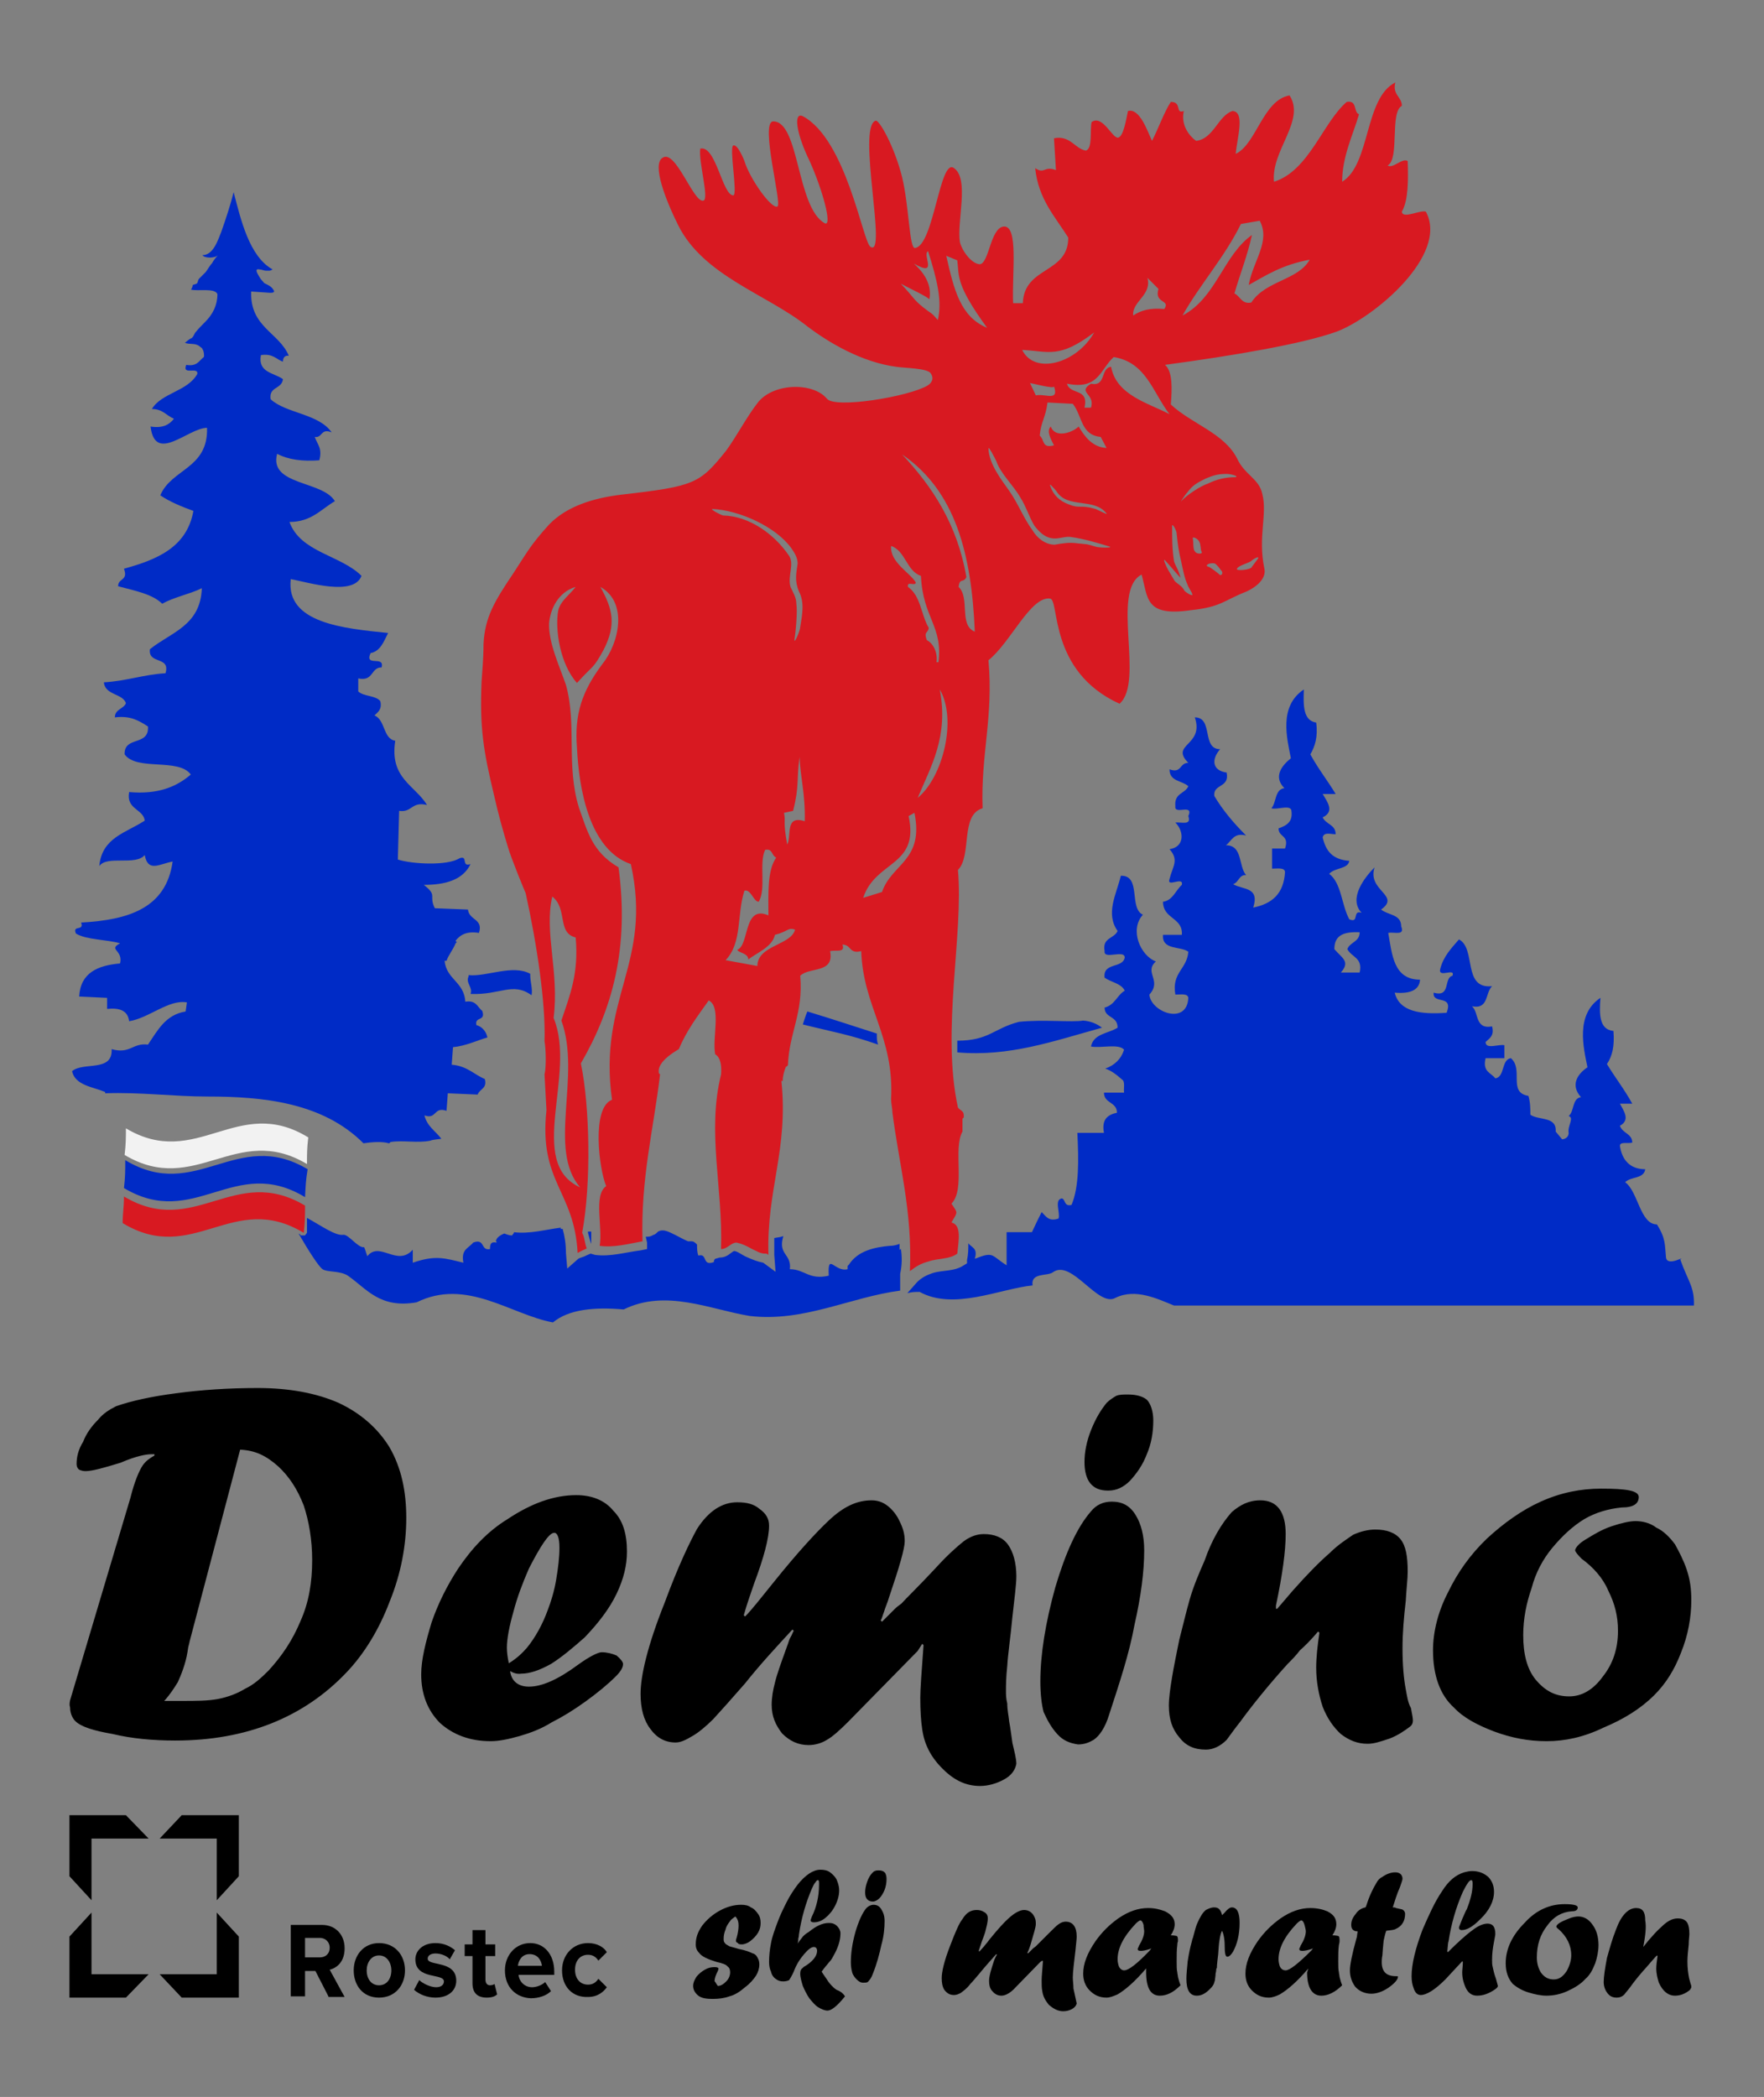 <?xml version="1.0" encoding="UTF-8"?> <!-- Generator: Adobe Illustrator 26.2.1, SVG Export Plug-In . SVG Version: 6.00 Build 0) --> <svg xmlns="http://www.w3.org/2000/svg" xmlns:xlink="http://www.w3.org/1999/xlink" id="Layer_1" x="0px" y="0px" viewBox="0 0 271.8 323" style="enable-background:new 0 0 271.8 323;" xml:space="preserve"><rect x="0" y="0" width="271.8" height="323" fill="#808080" stroke="none"/> <style type="text/css"> .st0{fill-rule:evenodd;clip-rule:evenodd;fill:#D81921;} .st1{fill-rule:evenodd;clip-rule:evenodd;fill:#002BC6;} .st2{fill-rule:evenodd;clip-rule:evenodd;fill:#FFFFFF;} .st3{fill-rule:evenodd;clip-rule:evenodd;fill:url(#SVGID_1_);stroke:#050303;stroke-width:0.131;} .st4{clip-path:url(#SVGID_00000163038016389890845370000008805706047657198771_);fill-rule:evenodd;clip-rule:evenodd;fill:#D81921;} .st5{clip-path:url(#SVGID_00000163038016389890845370000008805706047657198771_);fill-rule:evenodd;clip-rule:evenodd;fill:#FFFFFF;} .st6{clip-path:url(#SVGID_00000018201065562443425640000001381699685158355114_);fill-rule:evenodd;clip-rule:evenodd;fill:none;} .st7{clip-path:url(#SVGID_00000018201065562443425640000001381699685158355114_);fill-rule:evenodd;clip-rule:evenodd;fill:#D81921;} .st8{fill-rule:evenodd;clip-rule:evenodd;fill:#F2F2F2;} .st9{fill-rule:evenodd;clip-rule:evenodd;} </style> <g> <g> <path class="st8" d="M47.3,179.3c-10.9-6.5-17.2,5.1-28.1-1.4c0.2-1.7,0.2-2.6,0.2-4.1c10.9,6.5,17.2-5.3,28.1,1.4 C47.3,176.9,47.3,177.6,47.3,179.3L47.3,179.3z"></path> <path class="st1" d="M47,184.4c-10.9-6.6-17,5.1-27.9-1.4c0.2-1.7,0.2-2.6,0.2-4.3c10.9,6.6,17.2-5.1,28.1,1.4 C47.1,181.9,47.1,182.7,47,184.4L47,184.4z"></path> <path class="st0" d="M46.8,189.9c-10.9-6.6-17,5.1-27.9-1.5c0-1.5,0.2-2.4,0.2-4.1c10.9,6.5,17-5.1,27.9,1.4 C47,187.3,47,188.2,46.8,189.9L46.8,189.9z"></path> <path class="st0" d="M192.8,46.6c-1.5,0.3-1.7-1-2.6-1.4c0.9-3.1,2-5.8,2.7-9c-4.4,3.1-5.5,9.7-10.7,12.4c2.7-4.8,6.5-9,9-14.1 l2.9-0.5c1.7,3.2-1,6.1-1.7,9.9c2.7-1.5,5.1-3.1,9.4-3.9C200,43.2,195,43.2,192.8,46.6L192.8,46.6z M179.4,47.6 c-2.2-0.2-3.6,0.2-4.8,1c-0.2-2.2,2.9-3.1,2.2-5.8l1.7,1.7C177.8,46.8,180.4,46.1,179.4,47.6L179.4,47.6z M180.2,63.8 c-3.2-1.7-8.2-2.9-9-7.3c-1.7,0.2-0.7,3.1-3.1,2.6c-2.2,1.4,0.7,1.5,0,3.7h-1c0.7-3.1-2.2-1.9-2.7-3.7c4.9,1,5.1-2.2,7.2-4.1 C176.6,55.8,177.6,60.4,180.2,63.8L180.2,63.8z M180.9,86.5c-0.3-1.9-0.3-3.6-0.3-5.5c0-0.5,0.7,0.7,0.7,1.2 c0.2,1.9,0.3,2.6,0.7,4.3c0.2,0.9,0.5,2.6,1,3.6c0,0.2,0.7,1.2,0.7,1.4c0.2,0.5-0.9-0.2-1.2-0.5l0,0l0,0c-0.3-0.7-1-1-1.5-1.5 c-0.3-0.5-0.7-1.2-1-1.7c-0.3-0.5-0.9-1.9-0.5-1.5c0.5,0.5,1.9,2.2,2.4,2.7C181.6,87.8,181.1,87.1,180.9,86.5L180.9,86.5z M182.9,75.9c0.9-1.2,1.5-1.5,2.9-2.2c1.2-0.5,1.9-0.7,3.2-0.7c0.5,0,1.9,0.3,1.4,0.5c-1.5,0-2.9,0.3-4.3,1 c-1,0.3-3.2,1.7-4.1,2.7C181.7,77.6,182.6,76.2,182.9,75.9L182.9,75.9z M190.6,87.6c0.2-0.5,1.9-0.9,2.2-1.2 c0.3-0.3,1.4-0.9,1-0.3c-0.2,0.3-0.7,0.9-0.9,1.2C192.8,87.8,190.3,88,190.6,87.6L190.6,87.6z M187.9,88.5 c-0.2-0.2-1.5-1.2-1.7-1.2c-0.7-0.2,0.2-0.7,1-0.5c0.3,0.2,0.7,0.7,0.9,1C188.6,88.2,188.2,88.8,187.9,88.5L187.9,88.5z M184.1,84.9c-0.3-0.2-0.2-1.5-0.3-1.9c-0.2-0.5,0.9,0,1,0.5c0.2,0.2,0.2,1.2,0.3,1.4C185.5,85.4,184.3,85.4,184.1,84.9 L184.1,84.9z M168.8,84.2c-1.7-0.5-1-0.3-2.7-0.5c-1.4-0.2-2.4,0-3.6,0.2c-1.4,0-2.7-1-3.4-2.2c-1.4-1.9-2.2-4.1-3.6-6.1 c-1.2-1.7-3.1-4.1-3.2-6.5c0-0.5,1,1.5,1.2,1.9c0.7,2,2.6,3.7,3.7,5.6c0.9,1.4,1.4,3.1,2.2,4.4c0.7,0.9,1.5,1.7,2.6,1.9 c1,0.2,2-0.3,2.9-0.2c2.2,0.3,4.1,0.9,6.1,1.5C171.5,84.4,169.3,84.4,168.8,84.2L168.8,84.2z M145.8,39.4l1.7,0.7 c0.3,2.4-0.3,3.7,4.6,10.4C148,48.8,147,44.7,145.8,39.4L145.8,39.4z M147.7,90.4c0.2-1.5,0.7-0.5,1.2-1.5 c-1.4-8.2-5.3-14-9.9-18.9c8.2,5.6,10.7,15.3,11.2,27.3C147.7,96.3,149.5,92.1,147.7,90.4L147.7,90.4z M141.4,122.9 c2-4.8,4.8-9.4,3.4-16.7C147.5,110.8,145.3,119.7,141.4,122.9L141.4,122.9z M135.9,137.4l-2.9,0.9c1.9-5.8,8.7-4.8,7-12.6l0.9-0.5 C142.4,132.6,137.4,133,135.9,137.4L135.9,137.4z M137.3,84.1c2.2,0.7,2.4,3.9,4.6,4.6c0.3,6.5,3.4,7.7,2.7,13.3h-0.3 c0.2-1.5-0.5-2.9-1.5-3.4c-0.5-1.4,0.2-1,0.3-1.9c-1.2-2-1.2-4.9-3.2-6.3c-0.2-1,1.2,0,1.2-0.7C140.2,88.2,137.1,86.6,137.3,84.1 L137.3,84.1z M142.2,47.3c-1.5-1.2-1.4-1.5-3.4-3.6c1.7,0.9,3.9,1.9,4.4,2.4c0.5-2.7-1.4-4.6-2.4-5.5c3.9,2.2,1.2-1.4,2.2-1.9 c1.4,4.4,2.2,7.7,1.5,10.6C143.4,48,143.7,48.5,142.2,47.3L142.2,47.3z M159.6,60.9l-0.9-1.9c0.2,0,3.9,1,3.7,0.5 C163.2,61.9,161.1,60.6,159.6,60.9L159.6,60.9z M170.5,79.1c0.3,0.3-1.2-0.5-1.7-0.7c-2.4-0.7-2.4,0-4.1-0.7 c-1.4-0.5-2.4-1.4-2.9-2.9c-0.2-0.5,0.7,0.5,1,0.9C164.5,78.4,168.6,76.6,170.5,79.1L170.5,79.1z M166.2,65.7 c-0.9,0.9-3.6,1.9-4.3,0c-0.7,0.7,0,1.9,0.5,2.9c-1.9,0.5-1.4-0.8-2.2-1.5c0.2-2.2,0.9-2.7,1.2-5.1l3.9,0.2 c1.5,1.9,1.2,4.8,4.3,5.1l0.9,1.7C168.3,68.9,167.1,67.2,166.2,65.7L166.2,65.7z M168.6,51.2c-2.7,4.8-9.2,6.6-11.1,2.7 C161.6,54.1,163.2,55.3,168.6,51.2L168.6,51.2z M124,126.5c-3.1-1-2,2.2-2.7,3.6c-0.7-3.8-0.2-3.4-0.5-4.9l1.4-0.3 c1-3.9,0.5-4.8,1-8.3C123.3,119.7,124.1,122.2,124,126.5L124,126.5z M116.7,148.8l-4.9-0.9c2.6-2.7,1.7-7,2.9-10.7 c1-0.3,1.4,1.7,2.2,1.7c1.2-2,0-6,1-8c1.2-0.2,0.9,0.8,1.7,1.2c-1.4,2-1.2,5.5-1.2,8.9c-3.9-1.7-2.9,4.6-4.8,5.3 c0.2,0.5,1.7,0.5,1.7,1.5c1.2-1,3.7-1.9,4.1-3.8c2-0.5,2-1.2,3.1-0.8C121.9,145.6,116.7,145.6,116.7,148.8L116.7,148.8z M109.8,78.4c4.1,0.2,9.7,2.7,12.1,6c0.5,0.7,1,1.5,1,2.4c-0.2,1.5-0.5,2.6,0.2,4.3c0.9,1.7,0.5,3.6,0.2,5.5c0,0.5-0.9,2.6-0.9,2 c0.2-1.2,0.5-4.4,0.3-5.6c0-1-0.5-1.7-0.9-2.6c-0.5-1.7,0.7-3.6-0.3-4.9c-2.2-3.2-6-6-10.1-6.1C111,79.3,109.3,78.4,109.8,78.4 L109.8,78.4z M85.1,138.1c2.4,1.9,0.7,5.6,3.6,6.3c0.5,5.6-0.9,8.9-2.2,12.8c3.1,8.5-2.2,19.9,2.9,25.7 c-8.4-3.8-0.5-17.4-4.1-26.1C86.2,149.7,83.8,143.5,85.1,138.1L85.1,138.1z M219.7,32.6c-0.9-0.3-3.6,1.2-3.7,0 c1-1.7,1-4.9,0.9-7.8c-0.9-0.5-2.2,1.2-3.1,0.7c1.9-1,0.3-8.2,2.2-9.2c0-1.4-1.5-1.7-1-3.6c-4.8,2.4-3.8,12.6-8.2,15.3 c0-3.9,1.7-7.3,2.6-10.4c-0.9-0.3-0.2-2.2-1.9-1.9c-3.7,3.2-5.8,10.6-11.2,12.3c-0.5-4.8,4.9-9.4,2.4-13.3c-4.1,0.7-5.1,7.5-8.3,9 c0.2-2.4,1.5-6.5-0.5-6.6c-2.2,0.7-2.9,4.3-5.6,4.6c-1-0.7-2.4-2.4-1.9-4.6c-1.4,0.5-0.2-1.4-2-1.4c-1,1.5-2,4.3-2.9,6 c-0.7-1.5-1.9-5.1-3.7-4.6c-0.3,1.4-0.7,3.9-1.5,4.1c-0.9,0.2-2.4-3.6-4.1-2.4c-0.3,1.2,0.2,4.1-0.9,4.4c-1.7-0.3-2.4-2.4-4.9-1.9 l0.3,4.9c-1.9-0.7-1.7,0.7-3.2-0.3c0.5,4.8,3.1,7.5,5.1,10.7c0,5.6-6.8,4.4-7,10.1h-1.5c-0.2-4.6,0.9-12.1-1.5-11.8 c-2,0.3-2.2,5.6-3.6,5.8c-1.2,0-2.7-1.9-3.1-3.4c-0.5-3.2,1.5-9.7-0.9-11.4c-2.2-1.7-3.1,11.9-6,12.3c-0.9,0.2-0.9-6.3-2-10.9 c-1.2-4.8-3.6-9-4.1-8.7c-2.9,1,1.9,21.3-0.8,19.4c-1.2-0.9-3.7-16.5-10.4-20.1c-1.5-0.7-1,2.7,1,6.8c2,4.4,3.6,10.2,2.4,9.7 c-4.4-2.4-3.9-15.8-8-15.7c-2,0.2,1.4,12.6,0.7,13.1c-0.9,0.5-4.3-4.3-5.1-7c0,0-1-2.6-1.7-2.4c-0.7,0.2,0.7,7.5,0,7.7 c-1.7,0-2.7-7.8-5.1-7.2c-0.3,2,1.4,7.7,0.5,8c-1.5,0.5-4.3-8-6.3-6.6c-1.7,1,0.5,6.6,2.4,10.4c3.9,7.8,13.6,10.6,19.8,15.5 c3.4,2.6,8.5,5.6,13.8,6.3c1.2,0.2,4.8,0.2,5.3,1c0.5,0.7,0.3,1.4-0.5,1.9c-2.9,1.7-14.3,3.6-15.5,2c-2.2-2.6-8.4-2.4-10.7,0.7 c-1.7,2.2-3.2,5.1-4.8,7.3c-4.1,5.1-4.8,5.5-16.2,6.8c-4.1,0.5-8.3,1.7-11.1,4.6c-2.9,3.2-3.4,4.3-5.5,7.5 c-2.9,4.3-4.4,6.8-4.6,10.9c0,2.4-0.2,4.1-0.3,5.8c-0.3,7.2,0.3,10.7,1.9,17.4c0.7,3.1,1.4,5.6,2.2,8.2c0.5,1.7,2.4,6.3,2.7,7 c1.7,7.7,3.1,16.9,2.9,22.8c0.2,1,0.3,3.9,0,5.1l0.3,5.5c-1.2,11.1,4.3,12.4,4.8,22c0.3-0.2,1-0.5,1.4-0.7 c-0.3-0.7-0.3-1.7-0.7-2.4c1.4-7.5,1.2-19.4-0.2-26.1c4.8-8.3,7.5-17.7,5.8-30.2c-4.1-2.4-4.8-5.6-6.1-9.2c-2-6.5-0.3-12.8-2-18.9 c-1-2.9-2.7-6.5-2.6-9.5c0.2-2.2,1.4-4.8,4.1-5.6c-0.9,1.2-2.4,2.2-2.7,3.7c-0.5,2.9,0.3,8.2,2.9,11.1c2.6-2.9,2.4-2,4.1-5.1 c2-3.9,1.4-6.3-0.5-9.7c4.3,2.4,2.9,8.7,0.3,11.9c-3.2,4.3-4.3,7.8-3.9,12.9c0.3,6.3,1.9,15.7,8.3,17.9 c3.4,15.3-5.1,20.6-2.9,36.3c-3.2,1.2-2,10.7-0.9,13.3c-2,1.4-0.5,6.3-1,9.2c2.2,0.3,4.4-0.3,6.6-0.7c-0.3-9.7,1.7-17.2,2.7-25.7 c-0.2-0.2-0.2-0.2-0.2-0.3c-0.2-1.5,1.9-2.9,3.1-3.6l0,0c1.2-2.9,2.9-5.1,4.6-7.5c2,1,0.5,5.8,1,8.3l0,0c0.9,0.5,1,2,0.9,3.1l0,0 c-2.2,8.9,0.3,17.4,0,26.9c1,0,1.5-1,2.4-1c0.9,0.2,1.5,0.5,2.4,1c0.7,0.3,1.2,0.7,2,0.7c0.2,0,0.3,0,0.5,0.2l0,0 c-0.3-10.1,3.1-16.2,2-26.8c0.2,0,0.2,0,0.2,0c0-0.7,0.2-1.5,0.5-2.2c0.2,0,0.2-0.2,0.3-0.2c0.2-5.1,2.4-8,1.9-13.8 c1.4-1.4,5.3-0.3,4.6-3.8c0.9-0.2,2.4,0.3,1.9-1c1.4,0,1,1.5,2.9,1c0.3,8.7,5.1,13.1,4.6,22.8l0,0c0,0.7,0.2,1.4,0.2,2 c1,8,3.1,15.2,2.7,24.5c0.9-0.7,1.7-1.2,2.9-1.5c1.4-0.5,3.2-0.3,4.4-1.2c0.2-2,0.7-4.4-0.9-4.8c1-1.7,1-1.4,0-2.9 c2.2-2.2,0.2-8.5,1.7-11.1v-1.9c0-0.2,0.2-0.2,0.2-0.3c0,0,0-0.2,0-0.3c0-0.7-0.5-0.7-0.9-1.2c-2.6-11.9,0.9-26.7,0-36.6 c2.2-2.2,0.3-8.5,3.8-9.5c-0.3-8.3,1.7-14.1,0.9-22.8c3.4-2.7,6.5-9.9,9.5-9.5c1.5,0.2-0.3,11.2,10.7,16.2 c3.9-3.4-1.4-17.4,3.4-19.9c1,3.6,0.5,6.5,7.5,5.5c4.8-0.5,5.1-1.5,8.7-2.9c1.5-0.7,3.1-2,2.7-3.6c-1-4.8,0.5-8.3-0.3-11.4 c-0.5-2.4-2.7-2.9-3.9-5.5c-2-3.9-7-5.3-10.2-8.3c0.2-2.4,0.3-5.1-0.9-6.1c10.4-1.4,21.1-3.2,26.4-5.1 C211.6,49,223.3,39.3,219.7,32.6L219.7,32.6z"></path> <g> <path class="st1" d="M74.7,166.2c-1.7-0.7-2.7-2-5.1-2.2l0.2-2.7c2-0.2,3.6-1,5.3-1.5c-0.2-1-0.9-1.7-1.7-1.9 c-0.3-1.4,1.5-0.5,0.9-2.2c-0.7-0.5-0.9-1.7-2.6-1.4c-0.2-3.1-2.9-3.4-3.2-6.3c0,0,0.2,0,0.3,0l0,0c0.3-0.9,1-1.7,1.4-2.7 c0.2-0.2,0.2-0.2,0.3-0.2c-0.2,0-0.2,0-0.3-0.2c0.7-0.9,1.7-1.5,3.6-1.2c0.7-2.2-1.5-1.9-1.7-3.6l-5.1-0.2c-1-2,0.5-1.9-1.7-3.6 c3.2,0,6-0.7,7.2-3.2c-1.5,0.5-0.3-1.4-1.7-0.9c-1.9,1.2-7.3,0.9-9.5,0.2l0.2-7.5c2,0.3,1.9-1.5,4.3-0.9 c-1.9-3.1-5.8-4.1-4.9-9.9c-1.9-0.3-1.5-3.2-3.2-3.9c0.5-0.5,1.2-0.9,0.9-2.2c-0.7-0.9-2.6-0.7-3.4-1.5v-2 c2.4,0.5,1.9-1.7,3.6-1.7c0.5-1.9-2.7,0-1.7-2.2c1.5-0.3,2-1.7,2.7-3.1c-6.8-0.7-15.8-1.5-15-8.3c2.7,0.5,9.7,2.7,10.9-0.5 c-3.2-3.2-9.4-3.6-11.1-8.3c3.4,0,4.9-2,7-3.2c-1.9-3.2-10.2-2.4-8.9-7.3c1.7,0.9,3.9,1.2,6.5,1c0.5-1.9-0.3-2.4-0.7-3.6 c1.2,0.2,0.9-1.4,2.6-0.7c-2-2.9-7-2.9-9.4-5.1c-0.3-2,1.7-1.5,1.9-3.1c-1.4-1-3.9-1-3.4-3.7c1.9-0.3,2.4,0.7,3.4,1 c0-0.5,0.2-1,0.9-0.9c-1.5-3.6-6-4.4-5.8-9.9l2.9,0.2c0.3,0,0.9,0,0.5-0.5c-0.3-0.5-0.8-0.7-1.4-1c-0.2-0.3-0.5-0.5-0.7-0.9 c-0.3-0.5-0.9-1.4,0-1.2c0.3,0,0.7,0.2,1,0.2c0.2,0,0.3,0,0.5,0c0.2,0,0.5-0.2,0.5-0.2c-3.6-2-4.9-7.7-6-11.9 c-0.5,2-1.2,4.1-1.9,6.1c-0.5,1.2-1.2,3.6-2.9,3.6c0.3,0.5,1.9,0.5,2.4,0c-0.3,0.3-0.7,0.8-0.9,1.2c-0.3,0.3-0.7,1-1,1.4 c-0.3,0.3-0.7,0.7-1,1c-0.2,0.2-0.2,0.5-0.3,0.7c-0.2,0.2-0.5,0.2-0.7,0.3c0,0.2-0.2,0.7-0.3,0.7c1,0.3,3.7-0.3,4.1,0.7 c0,1.7-0.7,3.1-1.9,4.3c-0.5,0.5-1,1-1.4,1.5c-0.3,0.3-0.3,0.7-0.7,1c-0.2,0-1,0.7-1,0.7c0.7,0.3,1.5,0,2.2,0.5 c0.2,0.2,0.5,0.3,0.5,0.5c0.2,0.2,0.3,1,0.2,1.2c-0.7,0.5-1,1.5-2.7,1.2c-0.7,1.7,1.9,0.2,1.7,1.4c-1.5,2.7-5.5,2.9-7,5.4 c1.7,0,2.2,1,3.4,1.5c-0.7,0.9-1.7,1.5-3.6,1.2c0.7,5.8,5.8,0.2,8.7,0.2c0.2,6.3-5.5,6.3-7.2,10.4c1.5,1,3.2,1.7,5.1,2.4 c-1,5.6-5.6,7.5-10.7,8.9c0.7,1.9-0.9,1.4-0.9,2.7c2.6,0.7,5.3,1.2,6.8,2.7c1.7-1,4.3-1.5,6.1-2.4c-0.2,5.8-4.8,6.8-8,9.4 c-0.3,2.4,3.2,1,2.4,3.7c-3.4,0.2-6,1.2-9.5,1.4c0.2,2,2.9,1.7,3.4,3.2c-0.3,0.9-1.7,0.9-1.7,2.2c2.4-0.3,3.7,0.5,5.1,1.4 c0.2,3.1-3.7,1.4-3.6,4.3c1.9,2.6,8.3,0.5,10.2,3.1c-2.2,1.9-5.1,3.1-9.5,2.7c-0.5,2.7,2.2,2.6,2.4,4.4c-2.9,1.9-6.6,2.6-7,7 c1.2-1.7,5.6,0,7-1.7c0.5,2.7,2.2,1.4,4.3,1c-1,7.2-6.8,9-14.1,9.4c0.5,1.4-1.4,0.3-0.8,1.7c1.7,1,4.8,0.9,6.8,1.5 c-1.9,1,0.5,1,0,3.1c-3.4,0.3-6.1,1.4-6.3,5.1l4.3,0.2v1.7c2-0.2,3.2,0.3,3.4,1.9c3.1-0.5,6.1-3.4,8.9-2.9l-0.2,1.4 c-3.1,0.5-4.3,2.9-5.8,5.1c-2.4-0.3-2.7,1.5-5.6,0.7c0.2,3.6-4.4,1.9-6.1,3.4c0.5,2.2,3.2,2.4,5.1,3.2c0,0,0,0,0,0.2 c5.3-0.2,10.6,0.5,15.8,0.5c8.5,0,17.7,0.9,24,7.2c1.4-0.2,2.9-0.3,3.9,0c0.2,0,0.2-0.2,0.3-0.2c2-0.3,4.1,0.2,6.1-0.2 c0.5-0.2,1.2-0.2,1.7-0.3c-0.9-1.2-2.2-1.9-2.6-3.6c1.9,0.7,1.4-1.4,3.4-0.7l0.2-2.7l4.6,0.2C73.9,167.7,75.1,167.7,74.7,166.2 L74.7,166.2z"></path> <path class="st1" d="M209.5,149.8h-2.9c1.5-1.7,0.2-2.2-1-3.6c0-2.2,1.5-2.7,3.9-2.6c0,1.5-1.5,1.5-1.9,2.6 C208.3,147.5,210,147.5,209.5,149.8L209.5,149.8z M72.5,153.1c4.6,0.2,6.5-1.9,9.4,0.2c0.2-1-0.2-2-0.2-3.1V150 c-2.7-1.5-6.8,0.5-9.5,0.2v0.2C71.7,151.4,72.9,152.1,72.5,153.1L72.5,153.1z M135.1,159.2c-4.4-1.4-6.1-2-10.7-3.4 c-0.3,0.7-0.5,1.4-0.7,2c4.8,1.2,7,1.5,11.6,3.1c-0.2-0.5-0.2-1-0.2-1.5V159.2L135.1,159.2z M166.9,157.2 c-1.7,0.3-6.3-0.2-9.9,0.2c-3.9,1-4.6,2.9-9.5,2.9c0,0.2,0,0.2,0,0.3l0,0v1.5c8,0.7,14.7-1.7,22.3-3.8 C169,157.7,168.1,157.3,166.9,157.2L166.9,157.2z M258.9,194c1-0.7-2,1.2-2.2-0.3c-0.2-1.9,0-2.9-1.4-5.1c-2.6,0-2.9-5.1-4.9-6.5 c0.9-0.9,2.9-0.5,3.1-2c-2.4,0-3.6-1.5-3.9-3.6c0-0.7,1.2-0.3,1.9-0.5c0-1.4-1.5-1.4-1.9-2.6c1.7-0.9,0.5-2.4,0-3.4h1.9 c-1.2-2.2-2.7-4.1-3.9-6.1c0.8-1.2,1.2-2.7,1-5.1c-2.2-0.2-2.2-2.6-2-5.1c-3.9,2.6-2.6,7.7-2,10.7c-1.5,1-2.7,2.7-1,4.6 c-1.4,0.2-1,2.2-1.9,2.9c0.9,0.3-0.2,1.5,0,2.6c0,0.5-0.3,0.9-1,1l-1-1.2c0.2-2.4-2.7-1.7-3.9-2.6c0-0.9,0-1.9-0.3-2.9 c-3.2-0.5-0.7-4.1-2.7-5.8c-1.5,0.2-0.9,2.9-2.4,3.1c-0.7-0.9-2-1-1.5-3.1h2.9v-2c-0.9-0.2-2.9,0.7-2.9-0.5 c0.5-0.5,1.4-0.9,1-2.4c-2.7,0.5-2-2.2-3.1-3.1c2.6,0.5,2-2,3.1-3.1c-4.6,0.5-2.4-5.8-5.1-7.2c-1.2,1.4-2.4,2.6-2.9,4.6 c-0.3,1.4,2.4-0.3,1.9,1c-1.4,0.3-0.2,3.4-2.9,2.6c-0.2,1.9,3.1,0.2,2,3.1c-4.1,0.3-7.3-0.2-8-3.1c2.2,0.2,3.8-0.3,3.9-2 c-4.1,0-4.3-3.9-4.9-7.2c0.9-0.2,2.6,0.5,2-1c0-1.9-2-1.7-3.1-2.6c3.1-2.2-2.2-2.9-1-6.5c-1.5,1.5-4.1,4.8-2,7 c-1.5-0.5-0.3,1.7-1.9,1c-1.2-2.2-1.2-5.6-3.1-7c0.9-1,2.9-0.7,3.1-2c-2.6-0.2-3.6-1.5-4.1-3.6c0.2-0.9,1.2-0.5,2-0.5 c0-1.5-1.5-1.5-2-2.6c1.9-0.9,0.7-2.4,0-3.6h2c-1.2-2-2.7-3.9-3.9-6.1c0.7-1.2,1.2-2.7,0.9-4.9c-2-0.3-2-2.6-1.9-5.1 c-3.9,2.6-2.6,7.5-2,10.6c-1.5,1.2-2.7,2.9-1,4.6c-1.5,0.2-1.2,2.2-2,3.1c0.9,0.3,3.1-0.7,3.1,0.5c0.2,1.7-0.9,2.2-2,2.6 c0,1.4,1.7,1,1,3.1h-2v3.1c0.9,0,1.9-0.2,2,0.5c-0.2,3.4-2,4.9-4.9,5.5c1-3.2-1.5-2.7-3.1-3.6c0.9-0.3,0.9-1.5,2-1.4 c-1.2-1.4-0.5-4.6-3.1-4.6c0.9-0.7,1.2-2,3.1-1.5c-1.9-1.9-3.6-3.9-4.9-6.1c-0.2-1.9,2.4-1.2,1.9-3.6c-2.2-0.3-2.4-2-1-3.6 c-2.9,0-1-4.9-3.9-4.9c1.5,4.4-3.9,4.1-1,7c-1.4,0-1,1.7-2.9,1c0,1.9,1.9,1.7,2.9,2.6c-0.5,1.2-2.2,1-2,3.1 c-0.2,1.4,2.9-0.5,2,1.5c0.5,1.5-1,0.9-2,1c1.4,1.4,1.4,3.8-0.9,4.1c1.5,1.7,0.5,2.6,0,4.6c-0.5,1.4,2.2-0.5,1.9,0.9 c-1,0.9-1.4,2.4-2.9,2.6c0,2.7,3.1,2.4,2.9,5.1h-2.9c-0.2,2.4,2.7,1.7,3.9,2.6c-0.2,2.7-2.6,3.2-2,6.6c0.9,0,1.9-0.2,2,0.5 c-0.2,4.3-5.8,2.2-6-0.5c2-2.2-0.9-3.4,1-5.1c-2.4-0.9-4.1-4.9-2-7.2c-2.2-1-0.2-6.1-3.4-6c-0.7,2.9-2.4,5.8-0.5,8.5 c-0.5,1.2-2.4,1-2,3.1c-0.2,1.4,3.1-0.3,3.1,1c-0.3,1.7-3.4,0.7-3.1,3.1c1,0.7,2.6,0.9,3.1,2c-1.2,0.7-1.5,2.2-3.1,2.6 c0,1.7,2,1.2,2,3.1c-1.4,0.9-3.7,0.9-4.1,2.9c1.5,0.3,4.3-0.5,5.1,0.5c-0.5,1.5-1.5,2.4-2.9,2.9c0.9,0.3,1.7,0.9,2.6,1.7l0,0 c0.5,0.3,0.2,1.4,0.3,2h-3.1c0,1.7,2,1.4,2,3.1c-1.4,0.3-2.4,1-2,3.1h-4.1c0.2,4.1,0.3,8.3-0.9,11.1c-1.2,0.3-0.9-0.9-1.5-1 c-1.2,0.2-0.2,2.2-0.5,3.1c-1.5,0.5-1.9-0.3-2.6-1c-0.5,1-1,2-1.5,3.1h-3.9v5.1c-2.4-1.5-1.9-2.2-4.9-1c0.5-1.7-0.5-1.7-1-2.4 c0,0.9,0,1.7-0.2,2.6v0.5l-0.5,0.3c-1.5,1-3.2,0.7-4.8,1.2c-0.9,0.3-1.7,0.7-2.4,1.4l-1.5,1.7c0.7-0.2,1.2-0.2,1.9-0.2 c5.3,2.9,12.4-0.5,17.4-1c-0.3-2,2.2-1.4,3.1-2c2.9-2.2,7,5.5,9.7,3.9c3.1-1.5,6.5,0.2,9,1.2c26.4,0,53.7,0,80.1,0 C261.1,198.2,260.1,197.4,258.9,194L258.9,194z M138.8,192.3c0,0,0,0.2-0.2,0.2c0-0.2,0-0.5,0-0.9c-0.5,0.2-1,0.3-1.5,0.3 c-2.2,0.2-4.9,0.7-6.3,2.9c0,0,0,0-0.2,0.2c0,0.2,0,0.3,0,0.5c-2,0.5-3.1-2.7-2.9,1c-3.1,0.7-3.7-1-6-1c0.3-2.4-1.9-2.2-1-5.1 c-0.5,0.2-1,0.2-1.4,0.3c0,0.9,0,1.7,0,2.6l0.2,2.6l-1.9-1.4l0,0c-1-0.2-1.7-0.5-2.6-0.9c-0.7-0.3-1.4-0.9-1.9-0.9 c-0.5,0.2-1,1-2.2,1l-0.7,0.2c-0.2,0.2-0.2,0.3-0.2,0.5c-1.9,0.7-0.9-1.4-2.4-1c-0.2-0.5-0.2-1.2-0.2-1.7 c-0.3-0.3-0.5-0.5-0.9-0.5c-0.2,0-0.3,0-0.5,0c-0.7-0.3-1.4-0.7-2-1c-0.7-0.3-1.7-1-2.6-0.5c-0.2,0.2-0.5,0.5-0.7,0.5 c-0.5,0.3-0.7,0.3-1.2,0.3l0.2,0.9v1l-1,0.2c-2.4,0.3-4.6,1-7,0.7l-0.7-0.2l-0.7,0.3c-0.3,0.2-0.9,0.3-1.2,0.5l-1.7,1.5l-0.2-2.4 c0-1.4-0.2-2.6-0.5-3.7h-0.3v-0.2c-2.4,0.3-4.8,1-7.2,0.7c0,0.2-0.2,0.3-0.3,0.5c-0.5,0-0.9-0.2-1.2-0.3l0,0 c-0.5,0.2-1,0.5-1.2,0.9c0,0.2-0.2,0.2-0.2,0.2c0.2,0,0.2,0.2,0.2,0.3c-0.9-0.2-1,0.3-1,1c-1.5,0.3-0.7-1.7-2.6-1 c-0.7,0.9-1.9,1-1.5,3.1c-2.9-0.7-4.3-1.2-7.8,0v-2c-2.4,2.7-5.1-1.4-7,1c-0.2-0.5-0.3-1-0.5-1.4c-0.9,0.2-2.4-2-3.2-1.9 c-1.2,0.2-3.4-1.4-5.6-2.6v2.2c0,0.2-0.2,0.3-0.3,0.5c-0.2,0-0.5,0-0.7,0c0-0.2-0.2-0.2-0.3-0.3c1.5,2.6,3.1,5.1,3.7,5.5 c0.7,0.5,2.7,0.2,3.9,1c2.9,2,4.9,5.1,10.6,4.1c7.7-3.8,14.5,1.9,21,3.1c2.4-2,6.3-2.4,10.9-2c6.5-3.2,13.3,0,19.4,1 c8.3,1,15.5-2.9,23.2-3.9v-2.6C139,194.8,139,193.6,138.8,192.3L138.8,192.3z M91.1,189.7h-0.5v0.2c0.2,0.7,0.3,1.2,0.5,1.7 C91.1,191.1,91.1,190.4,91.1,189.7L91.1,189.7z"></path> </g> </g> <path class="st9" d="M10.8,261.9l9.3-31.2c0.6-2.4,1.3-4.1,1.9-5c0.5-0.7,1.1-1.1,1.8-1.5v-0.2h-0.5c-0.8,0-2.4,0.3-4.7,1.3 c-2.6,0.8-4.4,1.3-5.4,1.3c-0.6,0-1-0.2-1.1-0.3c-0.2-0.2-0.3-0.5-0.3-0.8c0-1.1,0.3-2.3,1-3.4c0.5-1.3,1.3-2.4,2.3-3.4 c0.8-1,1.8-1.6,2.8-2.1c2.3-0.8,5.4-1.5,9.3-2c3.7-0.5,8-0.8,12.5-0.8c4.9,0,9.1,0.8,12.5,2.3c3.4,1.6,6,3.9,7.8,6.8 c1.8,3.1,2.6,6.7,2.6,10.9c0,4.2-0.8,8.6-2.6,13c-1.6,4.2-3.9,8-6.7,10.9c-6.5,6.8-15.3,10.4-26.3,10.4c-3.4,0-6.7-0.3-9.6-1 c-2.9-0.5-4.9-1.1-5.8-2c-0.5-0.5-0.8-1.3-0.8-2.1C10.7,262.7,10.7,262.4,10.8,261.9L10.8,261.9z M37,223.3l-7.8,29.6 c0,0.2-0.2,0.6-0.3,1.5c-0.3,1.9-1,3.6-1.5,4.7c-0.5,0.8-1.1,1.8-2.1,2.9c0.8,0,1.6,0,2.6,0c2.3,0,4.1,0,5.7-0.3 c1.5-0.3,2.9-0.8,4.2-1.6c1.3-0.6,2.4-1.6,3.6-2.8c2.1-2.3,3.7-4.7,4.9-7.6c1.3-2.9,1.8-6,1.8-9.4c0-3.1-0.5-6-1.3-8.4 c-1-2.6-2.3-4.5-3.9-6C41,224.2,39.3,223.4,37,223.3L37,223.3z M78.6,257.4c0.2,1.6,1.3,2.4,2.9,2.4c2,0,4.5-1.1,7.6-3.4 c1.8-1.3,3.1-1.9,3.6-1.9c0.8,0,1.6,0.2,2.3,0.5c0.6,0.5,1,1,1,1.3c0,0.5-0.3,1.1-1.1,1.9c-1.3,1.3-2.9,2.6-4.7,3.9 c-1.8,1.3-3.6,2.4-5.2,3.2c-1.6,1-3.2,1.6-4.9,2.1c-1.8,0.5-3.2,0.8-4.5,0.8c-3.2,0-5.8-1-7.8-2.8c-1.9-1.9-2.9-4.4-2.9-7.5 c0-2.3,0.7-5,1.6-8c1-2.9,2.4-5.7,4.1-8.3c2.1-3.1,4.5-5.7,7.6-7.6c3.6-2.4,7.1-3.7,10.6-3.7c2.4,0,4.4,0.8,5.7,2.4 c1.5,1.5,2.1,3.6,2.1,6.3c0,2.1-0.5,4.2-1.6,6.5c-1.1,2.3-2.8,4.5-4.9,6.7c-1.8,1.6-3.6,3.1-5.2,4.1c-1.8,1-3.3,1.5-4.6,1.5 C79.7,257.9,79.1,257.7,78.6,257.4L78.6,257.4z M78.4,256.2c1.3-0.8,2.1-1.6,2.8-2.4c1.3-1.6,2.4-3.6,3.2-5.8 c0.5-1.3,1-2.9,1.3-4.7c0.3-1.8,0.5-3.4,0.5-4.9c0-1.5-0.3-2.3-0.8-2.3c-0.8,0-2.1,2-3.9,5.5c-1,2.3-1.8,4.4-2.4,6.7 c-0.6,2.1-1,4.1-1,5.5C78.1,254.4,78.2,255.3,78.4,256.2L78.4,256.2z M141.4,254.3l-10.7,10.9c-1.3,1.3-2.4,2.3-3.3,2.8 c-0.8,0.5-1.8,0.8-2.8,0.8c-1.6,0-2.9-0.6-4.1-1.8c-1-1.3-1.6-2.6-1.6-4.4c0-1.1,0.2-2.3,0.5-3.4c0.3-1.3,1-3.2,1.9-5.7 c0.2-0.5,0.3-1,0.5-1.3c0.3-0.5,0.3-0.7,0.5-1l-0.2-0.2c-2.4,2.6-5,5.4-7.3,8.3c-2.1,2.4-3.7,4.2-4.9,5.5c-1.1,1.1-2.3,2.1-3.2,2.6 c-1,0.6-1.8,1-2.6,1c-1.6,0-2.9-0.7-3.9-2.1c-1-1.3-1.5-3.1-1.5-5.4c0-2.8,1.1-7.5,3.7-14c2.1-5.7,3.9-9.4,5-11.4 c1.8-2.8,3.9-4.1,6.2-4.1c1.5,0,2.6,0.3,3.4,1c1,0.7,1.5,1.5,1.5,2.6c0,1.9-0.8,4.9-2.3,8.9c-0.5,1.5-1.1,3.1-1.6,4.9l0.2,0.2 c1-1,2.4-2.8,4.5-5.4c3.7-4.6,6.5-7.6,8.3-9.3c2.4-2.3,4.5-3.2,6.7-3.2c0.8,0,1.6,0.2,2.4,0.8c0.8,0.6,1.5,1.5,1.9,2.4 c0.5,1,0.8,1.9,0.8,3.1c0,1.1-0.8,3.9-2.4,8.6c-0.3,1-0.6,1.6-0.8,2.3c-0.2,0.5-0.3,1-0.5,1.3l0.2,0.2c0.3-0.3,0.7-0.7,1-1 c0.3-0.3,0.6-0.6,1-1c0.3-0.3,0.6-0.5,1-0.8c0.6-0.7,2.4-2.4,5.2-5.4c1.9-2.1,3.4-3.4,4.4-4.2c1.1-0.8,2.1-1.1,3.1-1.1 c1.6,0,2.9,0.5,3.7,1.6c0.8,1.1,1.3,2.8,1.3,4.9c0,1.3-0.3,3.4-0.6,6.2c-0.3,3.2-0.7,5.8-0.8,7.6c-0.2,1.8-0.2,3.1-0.2,3.9 c0,0.5,0,1.1,0.2,1.9c0,1,0.2,1.8,0.3,2.8c0.2,1,0.3,2,0.5,3.3c0.3,1.3,0.6,2.4,0.6,3.2c-0.2,1-0.8,1.8-1.9,2.4 c-1.1,0.6-2.4,1-3.7,1c-2.3,0-4.2-1-6-2.9c-0.8-0.8-1.5-1.8-1.9-2.6c-0.5-1-0.8-1.9-1-3.2c-0.2-1.3-0.3-2.9-0.3-4.9 c0-1.3,0.2-4.1,0.5-8.1l-0.2-0.2L141.4,254.3z M166.1,268.7c-1.3-0.2-2.3-0.6-3.2-1.6c-1-1.1-1.6-2.3-2.1-3.4 c-0.3-1.1-0.5-2.8-0.5-4.7c0-4.2,0.8-9.1,2.3-14.5c1.6-5.4,3.4-9.3,5.5-11.7c0.8-1,1.9-1.5,3.2-1.5c1.6,0,2.8,0.6,3.7,2.1 c0.8,1.3,1.3,3.1,1.3,5.4c0,3.3-0.5,7.1-1.5,11.5c-0.8,4.4-2.3,8.9-3.9,13.8c-0.6,2-1.5,3.3-2.4,3.9 C167.8,268.4,167.1,268.7,166.1,268.7L166.1,268.7z M170.7,229.6c-2.4,0-3.6-1.5-3.6-4.4c0-1.5,0.3-3.1,1-4.9 c0.8-2,1.6-3.2,2.4-4.2c0.5-0.5,1-0.8,1.5-1.1c0.5-0.2,1.1-0.2,1.8-0.2c1.3,0,2.3,0.3,2.9,0.8c0.6,0.6,1,1.8,1,3.2 c0,1.8-0.3,3.6-1,5.2c-0.6,1.6-1.5,2.9-2.6,4.1c-1,1-2.1,1.5-3.3,1.5H170.7z M196.8,247.8l2.4-2.8c2.3-2.6,4.2-4.5,5.7-5.8 c1.3-1.3,2.6-2.1,3.6-2.8c1.1-0.5,2.3-0.8,3.4-0.8c1.8,0,3.1,0.5,3.9,1.5c0.8,1,1.1,2.6,1.1,5c0,1.1-0.2,2.6-0.3,4.5 c-0.3,2.6-0.5,5-0.5,7.3c0,2.6,0.2,4.7,0.5,6.3c0.2,1,0.3,2,0.8,2.9c0.2,1,0.3,1.6,0.3,1.9c0,0.5-0.2,0.8-0.5,1 c-0.8,0.6-1.8,1.3-3.1,1.8c-1.5,0.5-2.4,0.8-3.4,0.8c-1.5,0-2.8-0.5-4.1-1.5c-1.1-1-2.1-2.4-2.8-4.2c-0.6-1.8-1-3.9-1-6 c0-1.6,0.2-3.4,0.5-5.4l-0.2-0.2c-1.1,1.3-2.1,2.3-2.8,2.9c-0.6,0.8-1.3,1.5-1.9,2.1c-2.9,3.2-5.4,6.3-7.3,8.9 c-0.8,1-1.5,2-2.1,2.8c-1,1-2.1,1.5-3.2,1.5c-1.8,0-3.1-0.6-4.1-1.9c-1.1-1.3-1.6-2.8-1.6-4.9c0-1.1,0.2-2.6,0.5-4.4 c0.3-1.8,0.7-3.7,1.1-5.7c0.5-1.9,1-4.1,1.6-6.2c0.6-2.1,1.5-4.2,2.3-6c1.1-3.2,2.6-5.7,4.2-7.5c1.3-1.1,2.6-1.8,4.4-1.8 c2.6,0,3.9,1.8,3.9,5.2c0,2.6-0.5,6.3-1.5,11V247.8z M246.7,229.3c3.9,0,5.8,0.3,5.8,1.3c0,1-0.8,1.6-2.6,1.6 c-2.1,0.2-4.1,0.8-5.8,1.8c-1.8,1.1-3.4,2.6-4.9,4.4c-1.5,1.8-2.6,3.9-3.2,6.2c-0.8,2.3-1.3,4.7-1.3,7.3c0,2.9,0.6,5.2,1.9,6.8 c1.5,1.8,3.1,2.6,5.2,2.6c1.9,0,3.7-1,5.2-3.1c1.5-1.9,2.3-4.2,2.3-7c0-2.3-0.5-4.2-1.5-6.2c-0.8-1.9-2.3-3.6-4.1-4.9 c-0.6-0.6-1-1.1-1-1.3c0-0.3,0.5-1,1.5-1.6c1.3-0.8,2.6-1.6,4.1-2.1c1.5-0.5,2.8-0.8,3.7-0.8c1.1,0,2.3,0.3,3.2,1 c1.1,0.5,2.1,1.5,2.9,2.6c0.6,1.1,1.3,2.4,1.8,3.9c0.5,1.5,0.7,2.9,0.7,4.7c0,2.6-0.5,5.4-1.6,8.1c-1,2.6-2.3,4.7-4.1,6.5 c-2.1,2.1-4.7,3.7-7.8,5c-3.1,1.5-6,2.1-8.8,2.1c-2.8,0-5.4-0.5-8.1-1.5c-2.6-1-4.7-2.1-6.2-3.7c-2.1-1.9-3.2-4.9-3.2-8.8 c0-2.9,0.8-6,2.3-8.9c1.5-3.1,3.4-5.8,6-8.3c2.6-2.4,5.4-4.4,8.3-5.7C240.5,229.9,243.6,229.3,246.7,229.3L246.7,229.3z"></path> <g> <path class="st9" d="M160.3,302.2l-3.8,3.9c-0.8,0.9-1.6,1.3-2.2,1.3c-0.5,0-1-0.2-1.4-0.7c-0.4-0.4-0.5-1-0.5-1.6 c0-0.7,0.3-1.7,0.8-3.2c0.1-0.2,0.2-0.5,0.4-0.8l-0.1-0.1c-0.8,0.9-1.7,1.9-2.6,3c-0.6,0.7-1,1.2-1.4,1.6 c-0.5,0.7-1.1,1.1-1.5,1.4c-0.4,0.2-0.7,0.3-1,0.3c-0.7,0-1.1-0.3-1.5-0.8c-0.3-0.5-0.4-1.1-0.4-1.8c0-1,0.4-2.7,1.3-5 c0.8-2.1,1.4-3.5,1.9-4.1c0.6-1,1.3-1.4,2.2-1.4c0.4,0,0.8,0.1,1.1,0.3c0.4,0.2,0.6,0.5,0.6,1c0,0.6-0.2,1.3-0.4,2.1 c-0.2,0.7-0.5,1.3-0.7,2c-0.1,0.3-0.2,0.6-0.3,0.9l0.1,0.1c0.4-0.4,1-1.1,1.6-1.9c1.3-1.6,2.3-2.7,3-3.3c0.9-0.8,1.7-1.2,2.3-1.2 c0.7,0,1.3,0.4,1.6,1.1c0.2,0.4,0.2,0.7,0.2,1.1s-0.3,1.4-0.8,3.1c-0.1,0.3-0.2,0.7-0.5,1.3l0.1,0.1l0.4-0.4 c0.1-0.1,0.2-0.2,0.4-0.4l0.4-0.3c0.5-0.5,1.2-1.2,1.9-1.9c0.8-0.8,1.3-1.3,1.6-1.5c0.4-0.3,0.8-0.4,1.1-0.4 c1.1,0,1.7,0.8,1.7,2.3c0,0.4-0.1,1.1-0.2,2.2c-0.2,1.8-0.4,3.2-0.4,4.1c0,0.5,0.1,1.1,0.1,1.7c0.1,0.5,0.3,1.3,0.5,2.3 c-0.1,0.4-0.4,0.7-0.8,0.9c-0.4,0.2-0.8,0.3-1.3,0.3c-0.8,0-1.5-0.4-2.2-1c-0.5-0.6-0.9-1.3-1-2.1c-0.1-0.5-0.1-1-0.1-1.7 c0-0.5,0.1-1.5,0.2-2.9l-0.1-0.1L160.3,302.2z M253.2,299.9l0.8-1c0.7-0.8,1.3-1.5,2-2.1c0.9-0.9,1.7-1.3,2.5-1.3 c0.7,0,1.2,0.2,1.5,0.7c0.2,0.4,0.3,0.9,0.3,1.7c0,0.4-0.1,0.9-0.1,1.6c-0.1,1-0.2,1.9-0.2,2.6c0,1,0.1,1.7,0.2,2.3 c0,0.1,0.1,0.5,0.3,1.2c0.1,0.2,0.1,0.4,0.1,0.5c0,0.1-0.1,0.2-0.2,0.4c-0.7,0.6-1.5,0.9-2.3,0.9c-1.1,0-1.9-0.7-2.5-2 c-0.2-0.6-0.4-1.4-0.4-2.2c0-0.5,0.1-1.2,0.2-1.9l-0.1-0.1c-0.4,0.4-0.9,1-1.6,1.8c-1,1.1-1.9,2.2-2.6,3.2c-0.3,0.4-0.6,0.7-0.8,1 c-0.4,0.4-0.8,0.5-1.2,0.5c-0.6,0-1.1-0.2-1.5-0.8c-0.3-0.4-0.5-1-0.5-1.6c0-0.8,0.2-2.1,0.5-3.7c0.4-1.4,0.8-2.9,1.4-4.4 c0.8-2.2,1.9-3.3,3.1-3.3c1,0,1.4,0.6,1.4,1.9C253.7,296.9,253.5,298.2,253.2,299.9L253.2,299.9z M241.1,293.3c1.4,0,2,0.2,2,0.5 c0,0.4-0.3,0.6-0.9,0.6c-1.5,0.1-2.8,0.8-3.8,2.2c-1.1,1.4-1.6,3-1.6,4.9c0,0.9,0.2,1.6,0.6,2.3c0.5,0.7,1.1,1.1,2,1.1 c0.8,0,1.4-0.4,2-1.3c0.4-0.7,0.7-1.6,0.7-2.4c0-1.6-0.7-2.9-1.9-4c-0.3-0.2-0.4-0.4-0.4-0.4c0-0.4,0.7-0.8,2-1.3 c0.5-0.2,1-0.3,1.4-0.3c0.8,0,1.6,0.4,2.2,1.3c0.6,0.8,0.9,1.9,0.9,3.1c0,0.9-0.2,1.9-0.5,2.8c-0.4,1-0.8,1.8-1.5,2.4 c-0.7,0.8-1.7,1.4-2.8,1.9c-1.1,0.5-2.2,0.7-3.2,0.7c-0.9,0-1.8-0.2-2.8-0.5c-1-0.3-1.8-0.8-2.4-1.3c-0.7-0.8-1.1-1.8-1.1-3.2 c0-2.2,1-4.3,2.9-6.2C236.7,294.2,238.8,293.3,241.1,293.3L241.1,293.3z M226.9,290.3v-0.2c0-0.4-0.1-0.5-0.2-0.5 c-0.3,0-0.7,0.6-1.3,1.8c-1.1,2.5-1.8,5-2.2,7.6c-0.1,0.2-0.1,0.7-0.2,1.6l0.1,0.1c1.4-1.4,2.7-2.6,3.8-3.4c0.9-0.7,1.7-1,2.3-1 c0.8,0,1.2,0.5,1.2,1.6c0,0.2-0.1,0.6-0.2,1.2c-0.2,1-0.3,1.9-0.3,2.8c0,0.4,0,0.7,0.1,1.1c0.1,0.4,0.2,1,0.5,1.8 c0.2,0.7,0.3,1.1,0.3,1.1c0,0.1-0.1,0.3-0.4,0.5c-1,0.7-1.9,1-2.8,1c-0.8,0-1.4-0.4-1.8-1.3c-0.3-0.7-0.5-1.4-0.5-2.3 c0-0.4,0.1-1,0.1-1.6l-0.1-0.1l-2.6,2.8c-1.6,1.6-2.9,2.4-3.8,2.4c-0.5,0-0.9-0.4-1.1-1.1c-0.2-0.5-0.3-1.1-0.3-1.8 c0-1.9,0.6-4.3,1.7-7.2c1-2.3,1.9-4.3,3-5.9c1-1.6,2.1-2.5,3.4-2.9c0.4-0.1,0.8-0.2,1.2-0.2c1,0,1.8,0.3,2.5,0.9 c0.6,0.6,0.9,1.4,0.9,2.3c0,1.4-0.7,2.9-2.2,4.3c-1.1,1.1-2,1.6-2.8,1.6c-0.2,0-0.4-0.1-0.4-0.4c0-0.1,0.2-0.5,0.5-1.3 c0.4-0.9,0.6-1.4,0.7-1.5C226.6,292.6,226.9,291.3,226.9,290.3L226.9,290.3z M210.4,293.8l0.1-0.2c0.5-1.6,1.1-2.8,1.6-3.6 c0.2-0.4,0.5-0.7,0.9-0.9c0.7-0.5,1.4-0.7,2-0.7c0.7,0,1.1,0.4,1.1,1c0,0.2-0.2,0.7-0.4,1.3c-0.5,1.1-0.8,2.2-1.1,3.1 c0.2,0,0.4,0,0.5,0.1c0.5,0.1,0.8,0.2,0.9,0.2c0.3,0.1,0.5,0.4,0.5,0.7c0,1.1-0.5,1.9-1.4,2.3c-0.3,0.2-0.8,0.2-1.5,0.3 c-0.2,0.5-0.3,1.1-0.4,1.5c0,0.1-0.1,0.8-0.2,2.3c-0.1,0.5-0.1,0.8-0.1,1c0,1.5,0.7,2.2,2.2,2.2h0.1c0.2,0,0.2,0,0.2,0.1 c0,0.4-0.5,1-1.5,1.7c-0.9,0.6-1.8,0.9-2.6,0.9c-1,0-1.9-0.4-2.5-1.1c-0.5-0.7-0.8-1.5-0.8-2.5c0-0.8,0.3-2.4,1-4.9 c0.1-0.2,0.1-0.7,0.2-1.1c-0.7,0-1-0.4-1-1c0-0.6,0.2-1.1,0.7-1.7C209.2,294.3,209.8,293.9,210.4,293.8L210.4,293.8z M201.6,303.2 L201.6,303.2L201.6,303.2c-1.7,2-3.2,3.3-4.4,4c-0.6,0.3-1.2,0.5-1.7,0.5c-1.1,0-1.9-0.4-2.6-1.1c-0.7-0.7-1-1.6-1-2.6 c0-1.5,0.6-3.1,1.9-5c1-1.4,2.1-2.5,3.5-3.5c1.6-1.1,3.1-1.6,4.6-1.6c1,0,1.9,0.2,2.6,0.5c1,0.5,1.4,1.1,1.4,2 c0,0.5-0.2,1.1-0.6,1.7c0.5,0,0.8,0.1,0.9,0.1c0.2,0.1,0.2,0.4,0.2,0.8c0,0.1,0,0.2-0.1,0.6c-0.1,0.7-0.1,1.6-0.1,2.5 c0,0.7,0,1.3,0.1,1.7c0,0.2,0.1,0.5,0.1,0.7c0.1,0.4,0.2,0.8,0.4,1.3c-1.1,1.1-2.2,1.6-3.2,1.6c-1.4,0-2.2-1.2-2.2-3.6 C201.5,303.6,201.5,303.4,201.6,303.2L201.6,303.2z M202.3,300.1l-0.2,0.1c-0.6,0.2-1.1,0.3-1.4,0.3c-0.4,0-0.5-0.1-0.5-0.3 c0-0.1,0.1-0.2,0.2-0.5c0.5-0.8,0.8-1.6,0.8-2.2c0-0.3-0.1-0.6-0.2-1c-0.1-0.4-0.3-0.7-0.5-0.7c-0.1,0-0.4,0.2-0.7,0.5 c-1.9,2-2.8,3.8-2.8,5.5c0,0.4,0.1,0.8,0.2,1.1c0.2,0.4,0.5,0.6,0.9,0.6c0.6,0,1.9-1,4-3.1L202.3,300.1L202.3,300.1z M187.5,303.1 l-0.1,0.2c0,0.1,0,0.3-0.1,0.7c0,0.4-0.1,0.8-0.1,1c-0.1,0.4-0.2,0.7-0.3,0.8c-0.1,0.2-0.3,0.4-0.5,0.6c-0.7,0.7-1.3,1-2,1 c-1.1,0-1.6-0.9-1.6-2.6c0-0.7,0.1-1.6,0.2-2.7c0.2-1.3,0.4-2.2,0.6-2.9l0.1-0.4c0,0,0-0.1,0.1-0.3c0.3-1.1,0.5-1.9,0.7-2.3 c0.4-0.9,0.8-1.6,1.3-2c0.4-0.2,0.8-0.4,1.3-0.4c0.7,0,1,0.4,1.2,1.2c0.1-0.1,0.2-0.2,0.4-0.4c0.4-0.5,0.8-0.8,1.1-0.8 c0.8,0,1.2,0.8,1.2,2.4c0,1.8-0.4,3.3-1,4.4c-0.3,0.5-0.6,0.8-0.9,0.8c-0.3,0-0.4-0.6-0.4-1.7c0-1.1-0.2-1.9-0.4-2.3 c-0.3,0.5-0.5,1.7-0.6,3.6C187.6,301.9,187.5,302.6,187.5,303.1L187.5,303.1z M176.6,303.2L176.6,303.2L176.6,303.2 c-1.7,2-3.2,3.3-4.4,4c-0.7,0.3-1.2,0.5-1.7,0.5c-1.1,0-1.9-0.4-2.6-1.1c-0.7-0.7-1-1.6-1-2.6c0-1.5,0.6-3.1,1.9-5 c1-1.4,2.1-2.5,3.5-3.5c1.6-1.1,3.1-1.6,4.6-1.6c1,0,1.8,0.2,2.6,0.5c1,0.5,1.5,1.1,1.5,2c0,0.5-0.2,1.1-0.6,1.7 c0.5,0,0.8,0.1,0.9,0.1c0.2,0.1,0.2,0.4,0.2,0.8c0,0.1-0.1,0.2-0.1,0.6c-0.1,0.7-0.1,1.6-0.1,2.5c0,0.7,0,1.3,0.1,1.7 c0,0.2,0.1,0.5,0.1,0.7c0.1,0.4,0.2,0.8,0.4,1.3c-1.1,1.1-2.1,1.6-3.2,1.6c-1.4,0-2.1-1.2-2.1-3.6 C176.6,303.6,176.6,303.4,176.6,303.2L176.6,303.2z M177.4,300.1l-0.2,0.1c-0.6,0.2-1.1,0.3-1.4,0.3c-0.4,0-0.5-0.1-0.5-0.3 c0-0.1,0.1-0.2,0.2-0.5c0.5-0.8,0.8-1.6,0.8-2.2c0-0.3-0.1-0.6-0.1-1c-0.1-0.4-0.3-0.7-0.5-0.7c-0.1,0-0.4,0.2-0.7,0.5 c-1.9,2-2.8,3.8-2.8,5.5c0,0.4,0.1,0.8,0.2,1.1c0.2,0.4,0.5,0.6,0.8,0.6c0.7,0,2-1,4-3.1L177.4,300.1L177.4,300.1z"></path> <g> <g> <path class="st9" d="M110.6,305.9c0.5,0,0.9-0.3,1.3-0.7c0.4-0.4,0.6-0.9,0.6-1.4c0-0.4-0.1-0.7-0.4-0.9 c-0.2-0.3-0.8-0.5-1.7-0.7c-1.3-0.4-2.2-0.8-2.6-1.3c-0.4-0.4-0.6-0.8-0.6-1.4c0-1,0.3-1.9,1-2.9c0.7-0.9,1.6-1.7,2.7-2.3 c1.1-0.6,2.2-0.9,3.3-0.9c0.6,0,1.1,0.1,1.5,0.4c0.5,0.2,0.8,0.6,1.1,1c0.3,0.4,0.4,0.9,0.4,1.4c0,0.5-0.1,1-0.4,1.5 c-0.3,0.5-0.7,0.9-1.2,1.3c-0.4,0.3-0.9,0.5-1.3,0.5c-0.2,0-0.5,0-0.6-0.2c-0.2-0.1-0.3-0.2-0.3-0.3c0-0.1,0-0.3,0.1-0.5 c0.2-0.7,0.3-1.4,0.3-1.9c0-0.5-0.1-1-0.5-1.4c-0.4,0.3-0.7,0.5-0.8,0.7c-0.3,0.4-0.6,0.8-0.7,1.3c-0.2,0.5-0.3,0.9-0.3,1.4 c0,0.3,0,0.5,0.2,0.7c0.1,0.2,0.4,0.3,0.7,0.5c0.3,0.1,0.8,0.2,1.4,0.4c1.1,0.2,1.8,0.5,2.2,0.7c0.1,0,0.3,0.1,0.5,0.3 c0.3,0.4,0.5,0.8,0.5,1.4c0,0.6-0.2,1.2-0.5,1.7c-0.4,0.6-0.9,1.2-1.7,1.8c-0.8,0.7-1.6,1.2-2.4,1.4c-0.8,0.3-1.7,0.4-2.6,0.4 c-0.9,0-1.7-0.1-2.2-0.5c-0.5-0.4-0.8-0.9-0.8-1.5c0-0.5,0.2-0.9,0.5-1.4c0.4-0.5,0.8-0.8,1.3-1.1c0.5-0.3,1-0.4,1.5-0.4 c0.4,0,0.6,0.1,0.6,0.2c0,0.1,0,0.2-0.1,0.4c-0.3,0.6-0.5,1.1-0.5,1.6C110.2,305.2,110.3,305.5,110.6,305.9L110.6,305.9z M130.2,307.5c-1.2,1.5-2.1,2.2-2.7,2.2c-0.4,0-0.9-0.2-1.4-0.5c-0.5-0.3-0.9-0.8-1.4-1.4c-0.4-0.6-0.7-1.2-1-1.9 c-0.2-0.7-0.4-1.3-0.4-1.9c0-0.4,0.1-0.6,0.2-0.7c0-0.1,0.2-0.1,0.3-0.3c1.4-0.8,2.1-1.7,2.1-2.5c0-0.4-0.2-0.6-0.5-0.6 c-0.4,0-0.9,0.4-1.5,1.1c-0.6,0.7-1.2,1.6-1.6,2.7c-0.3,0.7-0.6,1.1-0.7,1.3c-0.2,0.1-0.5,0.2-0.9,0.2c-0.5,0-0.8-0.1-1.2-0.4 c-0.3-0.2-0.6-0.6-0.7-1.1c-0.2-0.4-0.3-0.9-0.3-1.5c0-0.9,0.1-1.9,0.3-2.9c0.2-1.1,0.6-2.1,1-3.2c0.4-1.1,0.9-2.1,1.4-3.1 c0.5-1,1.1-1.9,1.7-2.7c1.2-1.5,2.4-2.3,3.5-2.3c0.6,0,1.1,0.1,1.5,0.4c0.4,0.3,0.8,0.7,1,1.1c0.2,0.5,0.4,1,0.4,1.7 c0,0.7-0.2,1.5-0.6,2.3c-0.4,0.8-0.9,1.4-1.5,1.9c-0.6,0.5-1.2,0.7-1.8,0.7c-0.3,0-0.5-0.1-0.5-0.3c0-0.1,0.1-0.3,0.2-0.6 c0.7-1.4,1.1-3.1,1.1-4.9c0-0.5,0-0.7-0.2-0.7c-0.1,0-0.2,0.1-0.4,0.4c-0.2,0.2-0.3,0.5-0.5,0.9c-0.9,2.1-1.6,4.4-2,7.1 c0,0.1,0,0.3-0.1,0.6c0,0.2,0,0.5-0.1,0.8l0,0c0.3-0.5,0.6-0.8,0.8-1.1c0.2-0.2,0.5-0.5,0.9-0.7c1.1-0.9,2.1-1.4,3.1-1.4 c0.5,0,0.9,0.1,1.3,0.5c0.3,0.3,0.5,0.7,0.5,1.1c0,1.1-0.4,2.3-1.1,3.5c-0.2,0.4-0.4,0.7-0.7,1c-0.3,0.4-0.7,0.8-1.1,1.4 c0.3,0.5,0.7,1,1,1.5c0.3,0.4,0.7,0.9,1.3,1.3C129.7,306.8,130,307.2,130.2,307.5L130.2,307.5z M133,305.4c-0.4,0-0.7-0.2-1-0.5 c-0.3-0.3-0.6-0.7-0.7-1.1c-0.1-0.4-0.2-0.9-0.2-1.5c0-1.4,0.2-2.9,0.7-4.7c0.5-1.7,1.1-3,1.7-3.7c0.3-0.3,0.7-0.5,1.1-0.5 c0.5,0,0.9,0.2,1.2,0.7c0.3,0.5,0.5,1,0.5,1.8c0,1-0.1,2.3-0.5,3.7c-0.3,1.4-0.7,2.9-1.3,4.4c-0.2,0.6-0.5,1-0.8,1.3 C133.5,305.4,133.3,305.4,133,305.4L133,305.4z M134.5,292.9c-0.8,0-1.2-0.5-1.2-1.4c0-0.5,0.1-1,0.3-1.6 c0.2-0.6,0.5-1.1,0.8-1.4c0.1-0.1,0.3-0.3,0.4-0.3c0.2-0.1,0.4-0.1,0.6-0.1c0.4,0,0.7,0.1,0.9,0.3c0.2,0.2,0.3,0.6,0.3,1 c0,0.6-0.1,1.2-0.3,1.7c-0.2,0.5-0.5,1-0.8,1.3C135.2,292.7,134.8,292.9,134.5,292.9L134.5,292.9z"></path> </g> </g> </g> <g> <polygon points="33.4,292.7 33.4,283.2 24.6,283.2 28,279.6 36.8,279.6 36.8,284.2 36.8,289 "></polygon> <polygon points="10.7,289 10.7,284.2 10.7,279.6 19.4,279.6 22.9,283.2 14.1,283.2 14.1,292.7 "></polygon> <polygon points="10.7,298.3 14.1,294.6 14.1,304.1 22.9,304.1 19.4,307.7 10.7,307.7 "></polygon> <polygon points="36.8,307.7 28,307.7 24.6,304.1 33.4,304.1 33.4,294.6 36.8,298.3 "></polygon> <g> <path d="M50.8,300c0-0.9-0.7-1.5-1.5-1.5h-2.3v3h2.3C50.1,301.5,50.8,301,50.8,300 M50.6,307.5l-2-3.9h-1.6v3.9h-2.2v-11h4.8 c2.1,0,3.5,1.5,3.5,3.6c0,2-1.1,3-2.3,3.3l2.3,4.2H50.6z"></path> <path d="M60.3,303.5c0-1.2-0.7-2.3-1.9-2.3c-1.2,0-1.9,1.1-1.9,2.3c0,1.3,0.7,2.3,1.9,2.3C59.6,305.8,60.3,304.8,60.3,303.5 M54.5,303.5c0-2.3,1.5-4.2,3.9-4.2c2.5,0,4,1.9,4,4.2c0,2.3-1.5,4.2-4,4.2C55.9,307.7,54.5,305.8,54.5,303.5"></path> <path d="M63.8,306.5l0.8-1.5c0.5,0.5,1.7,1.1,2.6,1.1c0.8,0,1.2-0.4,1.2-0.9c0-1.3-4.4-0.2-4.4-3.4c0-1.3,1.1-2.5,3.1-2.5 c1.3,0,2.3,0.5,3,1.1l-0.8,1.4c-0.4-0.5-1.3-0.9-2.2-0.9c-0.7,0-1.2,0.3-1.2,0.8c0,1.2,4.4,0.2,4.4,3.4c0,1.5-1.2,2.6-3.2,2.6 C65.8,307.7,64.6,307.2,63.8,306.5"></path> <path d="M72.8,305.5v-4.2h-1.2v-1.8h1.2v-2.2h2v2.2h1.5v1.8h-1.5v3.6c0,0.5,0.2,0.9,0.7,0.9c0.3,0,0.6-0.1,0.7-0.2l0.4,1.6 c-0.3,0.3-0.8,0.5-1.6,0.5C73.5,307.7,72.8,306.9,72.8,305.5"></path> <path d="M81.6,301c-1.2,0-1.7,1-1.8,1.8h3.7C83.4,302,82.9,301,81.6,301 M77.8,303.5c0-2.3,1.6-4.2,3.9-4.2 c2.2,0,3.7,1.8,3.7,4.4v0.5h-5.5c0.1,1,0.9,1.9,2.1,1.9c0.6,0,1.5-0.3,2-0.8l0.9,1.4c-0.7,0.7-1.9,1.1-3.1,1.1 C79.5,307.7,77.8,306.1,77.8,303.5"></path> <path d="M86.6,303.5c0-2.4,1.7-4.2,4-4.2c1.5,0,2.5,0.7,2.9,1.4l-1.3,1.3c-0.4-0.6-0.9-0.9-1.6-0.9c-1.2,0-2,0.9-2,2.3 c0,1.4,0.8,2.3,2,2.3c0.7,0,1.2-0.3,1.6-0.9l1.3,1.3c-0.5,0.7-1.4,1.5-2.9,1.5C88.2,307.7,86.6,306,86.6,303.5"></path> </g> </g> </g> </svg> 